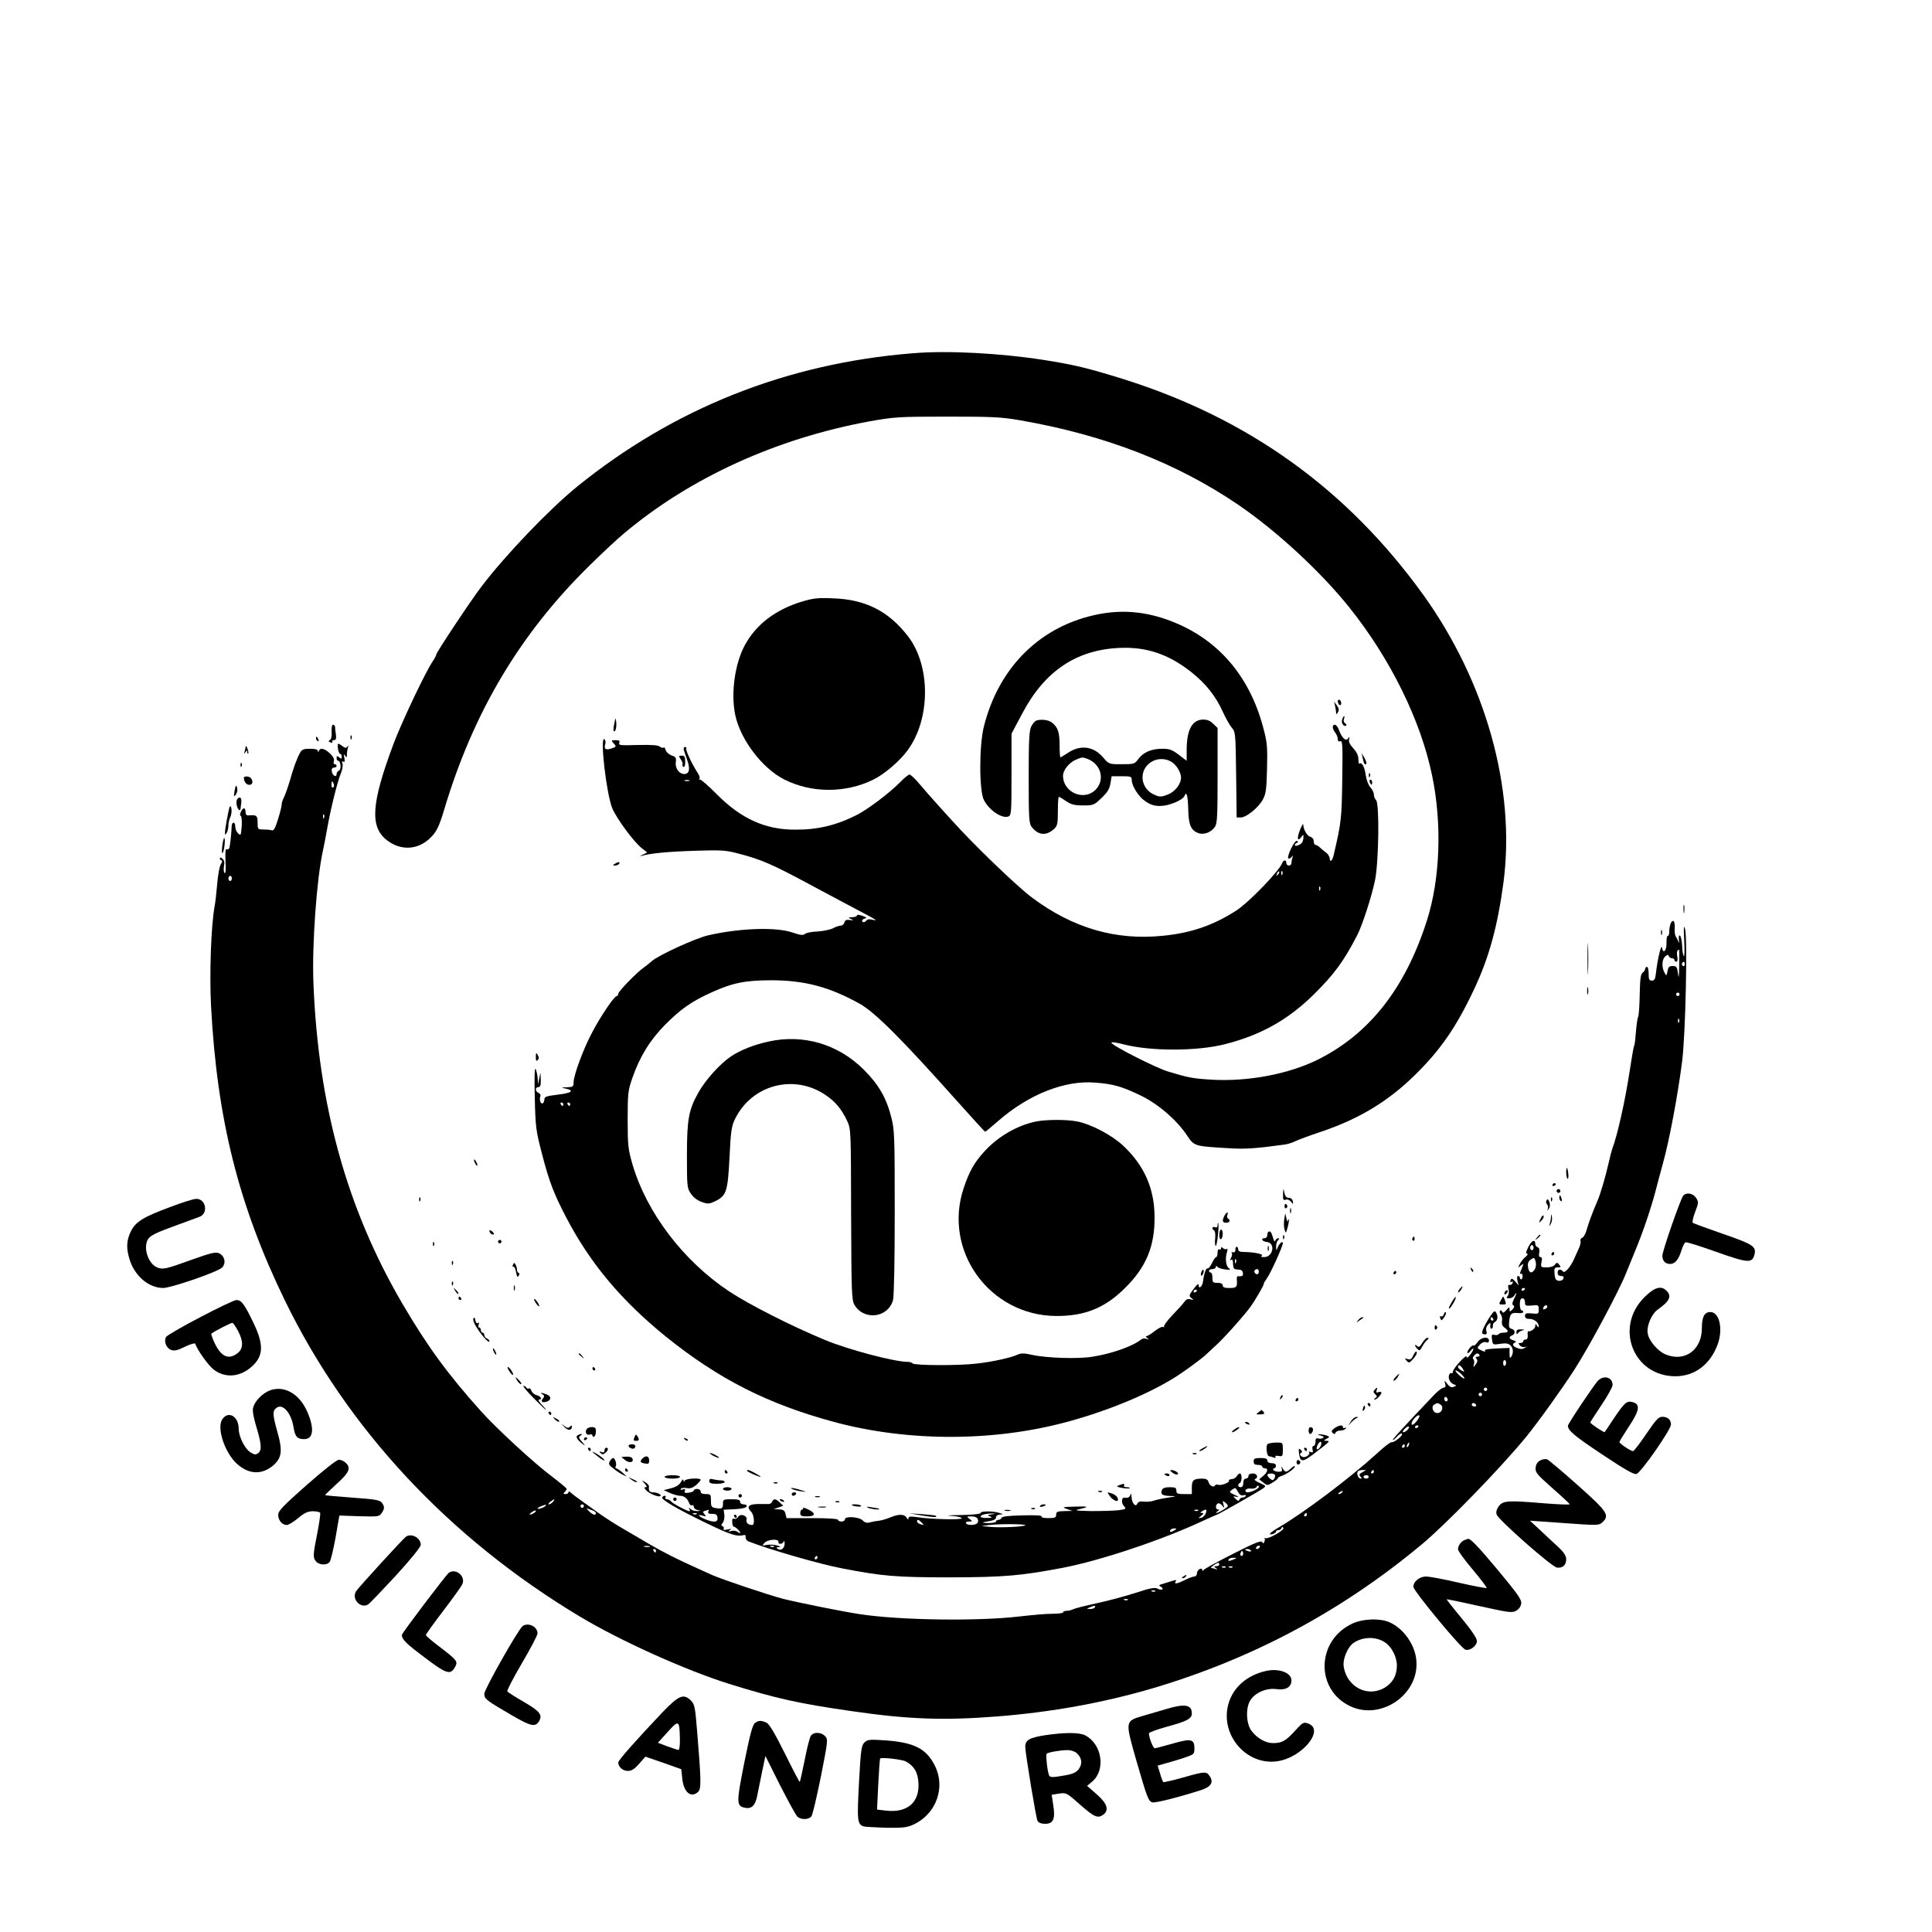 <?xml version="1.0" standalone="no"?>
<!DOCTYPE svg PUBLIC "-//W3C//DTD SVG 20010904//EN"
 "http://www.w3.org/TR/2001/REC-SVG-20010904/DTD/svg10.dtd">
<svg version="1.0" xmlns="http://www.w3.org/2000/svg"
 width="1125pt" height="1125pt" viewBox="0 0 1125 1125"
 preserveAspectRatio="xMidYMid meet">
<g transform="translate(0,1125) scale(0.1,-0.1)"
fill="#000000" stroke="none">
<path d="M5315 9193 c-735 -59 -1392 -321 -1955 -777 -161 -131 -417 -398
-556 -581 -60 -78 -264 -385 -264 -397 0 -5 -9 -22 -19 -37 -39 -55 -180 -351
-229 -481 -131 -350 -140 -486 -37 -564 76 -58 171 -56 241 6 43 38 59 68 90
172 170 569 443 1028 851 1427 70 69 157 150 193 180 388 327 890 556 1436
656 141 25 166 27 449 27 267 0 314 -2 429 -22 489 -85 909 -248 1266 -491
223 -152 481 -390 647 -598 239 -298 416 -658 482 -978 59 -283 47 -604 -30
-845 -126 -396 -337 -663 -639 -812 -170 -83 -402 -127 -614 -115 -111 7 -134
11 -256 48 -69 21 -322 149 -328 167 -2 6 28 2 70 -9 156 -41 430 -41 592 1
209 53 368 143 517 290 117 116 172 190 250 340 32 61 87 232 106 325 22 112
26 446 6 466 -7 7 -13 22 -13 33 0 11 -9 29 -20 41 -11 12 -23 43 -27 70 -6
48 -24 81 -37 68 -3 -4 -6 8 -6 26 0 22 -10 42 -30 64 -20 22 -28 38 -24 52 4
15 3 17 -5 6 -13 -20 -36 0 -53 45 -6 19 -18 34 -25 34 -17 0 -16 -22 2 -46 8
-10 15 -27 15 -38 0 -12 5 -16 15 -12 13 4 14 -25 11 -222 -3 -224 -5 -250
-50 -441 -8 -34 -21 -45 -23 -20 -1 12 -11 28 -22 35 -11 8 -27 21 -35 29 -8
8 -19 15 -25 15 -6 0 -11 9 -11 21 0 12 -8 23 -19 26 -19 5 -41 41 -42 71 0 9
-8 -3 -18 -28 -20 -48 -17 -75 6 -45 13 18 13 18 13 -1 0 -10 -4 -24 -8 -30
-10 -14 -42 -26 -42 -15 0 5 5 11 12 13 8 3 9 6 1 11 -6 4 -21 -14 -36 -46
-14 -29 -20 -54 -15 -56 6 -2 15 3 20 10 8 11 8 10 4 -4 -3 -10 -6 -25 -6 -33
0 -8 -7 -14 -15 -14 -8 0 -15 7 -15 15 0 20 -16 19 -24 -1 -18 -47 -196 -231
-270 -278 -133 -85 -262 -129 -425 -145 -275 -28 -524 45 -761 222 -89 66
-349 317 -469 452 -30 33 -73 80 -95 105 -23 25 -63 71 -90 103 -26 31 -53 57
-60 57 -6 0 -32 -21 -56 -46 -56 -58 -188 -158 -252 -190 -119 -60 -227 -86
-360 -85 -172 0 -313 64 -453 205 -49 50 -94 89 -100 87 -5 -1 -7 1 -2 5 4 4
-1 19 -10 33 -33 50 -72 134 -67 142 3 5 0 9 -5 9 -15 0 -14 -7 8 -68 21 -57
17 -86 -12 -89 -30 -2 -56 31 -52 67 4 27 0 33 -24 41 -16 6 -32 20 -35 32 -3
11 -8 18 -12 14 -4 -4 -14 -1 -22 6 -11 8 -49 11 -129 9 -100 -3 -112 -2 -107
12 5 12 0 16 -21 16 -27 0 -27 -1 -11 -19 16 -18 16 -19 -13 -29 -34 -12 -46
-3 -36 27 3 11 0 23 -6 27 -27 16 13 -325 47 -404 27 -62 124 -193 170 -230
l33 -26 -27 -13 c-15 -7 -18 -11 -7 -7 49 15 153 25 310 30 152 5 179 4 254
-16 132 -34 197 -62 418 -181 115 -61 246 -132 293 -156 98 -52 105 -57 69
-48 -16 4 -30 2 -33 -4 -9 -13 -26 -14 -26 -2 0 5 8 11 18 13 12 3 7 7 -15 15
-19 7 -33 8 -33 2 0 -5 -12 -9 -27 -10 -25 0 -26 -1 -8 -10 17 -8 16 -9 -7 -6
-19 3 -28 -1 -31 -15 -3 -10 -13 -18 -22 -18 -9 0 -30 -7 -46 -16 -17 -8 -57
-16 -89 -18 -32 -1 -64 -7 -72 -14 -12 -9 -27 -8 -73 8 -96 33 -306 26 -490
-16 -73 -16 -295 -118 -330 -151 -11 -10 -31 -26 -45 -36 -41 -28 -150 -140
-150 -154 0 -7 -4 -13 -9 -13 -14 0 -93 -116 -143 -212 -52 -97 -108 -250
-108 -291 0 -24 -4 -27 -37 -28 -37 -1 -37 -2 -8 -8 52 -11 33 -26 -47 -35
-65 -8 -78 -12 -78 -27 0 -10 -4 -20 -9 -23 -12 -8 -22 20 -15 39 4 8 -1 17
-10 21 -20 8 -21 34 -1 34 11 0 15 11 14 43 l-2 42 -7 -35 -7 -35 -2 35 c-1
19 -7 44 -12 55 -6 13 -8 -46 -5 -165 4 -174 7 -194 41 -325 43 -166 69 -234
142 -374 140 -268 322 -485 583 -696 306 -246 592 -391 977 -495 434 -117 939
-116 1373 5 235 65 466 162 620 260 50 32 146 102 170 125 9 8 34 31 55 51 46
40 169 178 206 229 31 43 84 135 78 135 -2 0 6 14 18 31 23 32 93 187 93 205
0 16 -21 -1 -30 -25 -8 -20 -9 -20 -9 4 -1 15 4 31 11 38 8 8 9 12 1 12 -6 0
-13 -6 -16 -12 -5 -13 -6 -11 -21 35 -7 23 -26 22 -26 -3 0 -11 -7 -20 -15
-20 -27 0 -16 -19 12 -22 52 -6 36 -88 -16 -88 -18 0 -22 3 -13 9 14 8 -52 21
-109 21 -19 0 -29 5 -29 15 0 8 -4 15 -9 15 -5 0 -8 -8 -7 -17 0 -11 -5 -17
-14 -15 -8 2 -12 0 -8 -3 4 -4 3 -17 -3 -28 -8 -14 -8 -18 0 -13 7 5 11 -4 11
-23 0 -20 5 -31 15 -32 8 -1 21 -2 27 -3 17 -1 23 -36 6 -37 -7 -1 -16 -1 -20
0 -4 0 -7 -7 -6 -17 4 -46 -1 -52 -42 -52 -29 0 -40 4 -40 15 0 10 -10 15 -30
15 -27 0 -30 3 -30 30 0 17 -4 30 -10 30 -5 0 -10 5 -10 10 0 6 9 10 20 10 11
0 20 6 20 13 0 8 2 9 8 1 4 -6 24 -13 46 -16 30 -3 35 -2 22 7 -18 13 -23 58
-11 95 4 14 4 22 0 18 -5 -4 -14 -3 -22 3 -10 9 -13 8 -13 0 0 -7 -4 -9 -10
-6 -6 4 -10 -5 -10 -19 0 -14 -4 -26 -8 -26 -5 0 -16 -16 -25 -36 -10 -19 -21
-33 -26 -30 -8 5 -21 -34 -26 -77 -3 -27 -25 -46 -25 -22 0 14 -8 8 -30 -21
-27 -36 -28 -40 -12 -53 15 -12 15 -12 -5 -7 -15 5 -25 1 -36 -14 -8 -12 -40
-47 -71 -79 -30 -32 -52 -62 -48 -66 4 -5 2 -5 -4 -2 -7 4 -29 -7 -49 -23 -21
-17 -43 -30 -49 -30 -6 0 -4 -5 4 -11 12 -9 12 -10 -4 -5 -10 4 -24 2 -30 -3
-49 -40 -171 -83 -284 -101 -84 -14 -267 -8 -354 11 -42 10 -63 10 -80 2 -41
-19 -145 -42 -240 -53 -107 -13 -366 -11 -374 1 -3 5 -16 9 -29 9 -76 0 -345
71 -480 127 -200 83 -444 207 -560 284 -266 177 -479 457 -562 739 -25 87 -28
109 -28 260 0 155 2 170 28 245 44 125 102 219 192 310 91 91 154 135 272 188
122 55 196 69 348 69 193 -1 335 -39 510 -136 91 -51 245 -205 574 -574 84
-94 155 -172 158 -172 2 0 36 28 76 63 178 155 388 238 565 223 105 -8 156
-23 260 -73 102 -48 212 -142 273 -233 44 -65 42 -64 244 -76 97 -6 153 -2
323 21 18 2 47 11 65 20 17 8 83 33 147 54 223 75 392 177 548 330 150 147
242 280 346 501 88 187 137 369 171 623 71 546 -103 1167 -469 1676 -442 612
-1016 1025 -1746 1254 -201 63 -288 84 -468 112 -253 39 -557 55 -757 38z
m-1302 -2490 c-7 -2 -19 -2 -25 0 -7 3 -2 5 12 5 14 0 19 -2 13 -5z m3428
-546 c-10 -9 -11 -8 -5 6 3 10 9 15 12 12 3 -3 0 -11 -7 -18z m26 1 c-3 -8 -6
-5 -6 6 -1 11 2 17 5 13 3 -3 4 -12 1 -19z m220 -90 c-3 -8 -6 -5 -6 6 -1 11
2 17 5 13 3 -3 4 -12 1 -19z m-4407 -1248 c0 -5 -2 -10 -4 -10 -3 0 -8 5 -11
10 -3 6 -1 10 4 10 6 0 11 -4 11 -10z m40 0 c0 -5 -2 -10 -4 -10 -3 0 -8 5
-11 10 -3 6 -1 10 4 10 6 0 11 -4 11 -10z m3877 -922 c-3 -8 -6 -5 -6 6 -1 11
2 17 5 13 3 -3 4 -12 1 -19z m133 -53 c0 -8 -4 -15 -9 -15 -13 0 -22 16 -14
24 11 11 23 6 23 -9z m-360 -109 c0 -3 -4 -8 -10 -11 -5 -3 -10 -1 -10 4 0 6
5 11 10 11 6 0 10 -2 10 -4z"/>
<path d="M4670 7747 c-155 -47 -267 -133 -333 -254 -58 -108 -82 -279 -56
-405 30 -144 157 -312 286 -377 159 -80 355 -80 516 -2 67 33 154 107 202 172
134 182 135 491 3 663 -113 147 -248 216 -438 222 -88 4 -117 0 -180 -19z"/>
<path d="M6405 7675 c-338 -63 -586 -302 -675 -652 -29 -110 -29 -376 -1 -431
30 -59 103 -109 141 -97 19 6 20 17 20 245 l0 238 63 118 c129 245 313 369
562 381 158 8 288 -35 421 -140 85 -67 143 -140 185 -233 17 -38 41 -79 52
-92 21 -23 22 -34 25 -273 l3 -249 24 0 c33 0 104 58 129 105 18 34 21 61 24
181 3 127 1 151 -23 240 -81 303 -268 517 -543 620 -138 52 -271 64 -407 39z"/>
<path d="M7790 7166 c0 -8 5 -18 10 -21 6 -3 10 1 10 9 0 8 -4 18 -10 21 -5 3
-10 -1 -10 -9z"/>
<path d="M7774 7140 c3 -14 6 -32 6 -40 1 -12 3 -11 11 3 7 13 6 23 -7 40
l-16 22 6 -25z"/>
<path d="M7815 7059 c-7 -20 12 -45 24 -33 3 3 0 9 -7 13 -7 4 -10 15 -6 24 3
9 4 17 1 17 -3 0 -9 -10 -12 -21z"/>
<path d="M3577 7036 c-5 -21 -6 -40 -3 -43 9 -10 18 24 14 54 -3 26 -4 25 -11
-11z"/>
<path d="M6032 7053 c-7 -3 -19 -18 -27 -33 -12 -24 -15 -80 -15 -297 0 -239
2 -270 18 -289 39 -49 84 -52 130 -11 19 18 22 30 22 104 0 46 2 83 6 83 3 0
22 -11 42 -25 29 -20 49 -25 99 -25 60 0 64 2 107 43 34 33 47 53 52 85 l7 42
58 0 c53 0 59 -2 59 -20 0 -37 40 -100 81 -127 30 -20 53 -27 88 -26 50 1 128
34 138 58 12 32 20 2 22 -77 2 -91 15 -122 58 -139 33 -12 76 4 98 37 13 20
15 67 15 299 l0 276 -25 24 c-16 17 -35 25 -58 25 -65 0 -97 -59 -97 -177 l0
-63 -46 35 c-38 29 -54 35 -95 35 -64 0 -111 -20 -140 -59 -22 -30 -26 -31
-97 -31 -75 0 -75 0 -109 40 -57 66 -133 75 -208 24 -20 -13 -38 -24 -40 -24
-3 0 -5 32 -5 71 0 75 -10 104 -44 131 -20 17 -67 22 -94 11z m300 -222 c80
-30 104 -123 47 -180 -68 -68 -189 -15 -189 82 0 32 35 76 74 93 38 16 39 16
68 5z m480 -12 c29 -13 57 -50 64 -86 8 -41 -31 -94 -82 -112 -36 -13 -44 -12
-78 4 -72 35 -85 129 -25 179 33 28 81 34 121 15z"/>
<path d="M1931 6989 c2 -25 -2 -43 -10 -48 -10 -6 -9 -10 4 -14 9 -4 13 -3 10
3 -3 6 1 10 9 10 12 0 15 8 12 33 -3 17 -5 38 -5 45 -1 6 -6 12 -12 12 -6 0
-9 -16 -8 -41z"/>
<path d="M2041 6954 c0 -11 3 -14 6 -6 3 7 2 16 -1 19 -3 4 -6 -2 -5 -13z"/>
<path d="M1840 6951 c0 -6 4 -13 10 -16 6 -3 7 1 4 9 -7 18 -14 21 -14 7z"/>
<path d="M1968 6890 c2 -16 8 -30 13 -30 5 0 9 -7 9 -16 0 -14 -3 -14 -15 -4
-12 10 -15 10 -15 -4 0 -9 4 -16 9 -16 15 0 20 -51 5 -57 -8 -3 -14 -12 -14
-20 0 -23 -25 -9 -28 15 -2 15 2 22 12 22 9 0 16 5 16 10 0 6 -5 10 -11 10 -6
0 -8 8 -5 18 4 11 -4 27 -23 45 -31 29 -56 35 -64 15 -4 -10 -6 -10 -6 0 -1 8
-17 12 -46 12 -36 0 -47 -4 -57 -22 -19 -34 -38 -85 -60 -163 -11 -38 -27 -82
-34 -97 -8 -14 -14 -34 -14 -44 0 -10 -10 -49 -22 -87 -15 -50 -25 -66 -35
-62 -8 3 -30 5 -49 5 -33 0 -34 1 -34 40 0 41 -6 46 -52 42 -12 -1 -18 5 -18
18 0 29 -14 31 -27 4 -6 -13 -7 -24 -2 -24 5 0 8 -25 7 -55 -2 -30 -5 -55 -8
-55 -14 0 -30 26 -30 47 0 30 -20 30 -21 1 -1 -37 -9 -112 -14 -126 -3 -7 -10
-10 -15 -7 -7 5 -9 -18 -7 -69 3 -48 1 -73 -5 -70 -5 4 -7 21 -4 39 5 22 2 36
-9 45 -10 8 -15 9 -15 1 0 -6 5 -11 10 -11 6 0 4 -10 -4 -22 -8 -13 -17 -63
-21 -113 -4 -49 -11 -111 -16 -136 -20 -114 -30 -387 -20 -579 35 -657 160
-1157 429 -1711 366 -752 958 -1386 1720 -1843 233 -140 613 -311 864 -390
277 -86 404 -115 718 -160 330 -48 535 -55 844 -31 321 25 626 81 911 165 582
173 1100 450 1565 838 141 117 458 444 605 623 71 87 206 275 283 394 87 135
259 457 300 560 11 28 36 88 55 135 43 103 89 239 116 340 10 41 31 116 44
165 38 135 88 405 112 595 20 157 32 719 17 770 -8 27 -9 13 -5 -65 3 -55 2
-97 -2 -92 -5 4 -9 30 -10 58 -1 27 -6 54 -12 60 -6 6 -9 -2 -7 -23 2 -18 1
-24 -2 -13 -4 11 -11 25 -16 32 -5 7 -8 29 -6 49 1 21 -2 39 -8 41 -12 4 -24
-27 -24 -64 0 -13 -4 -23 -9 -23 -5 0 -8 -19 -7 -42 1 -44 -20 -66 -26 -26 -4
26 -26 -66 -35 -144 -4 -39 -9 -48 -24 -48 -16 0 -19 7 -19 40 0 22 -4 40 -10
40 -5 0 -10 -5 -10 -11 0 -7 -7 -17 -15 -23 -12 -9 -15 -37 -17 -126 -1 -63
-5 -122 -9 -130 -4 -9 -10 -48 -13 -88 -3 -40 -7 -76 -10 -80 -2 -4 -7 -28
-11 -52 -4 -25 -11 -70 -16 -100 -26 -170 -71 -372 -101 -450 -3 -8 -14 -49
-23 -90 -17 -75 -47 -177 -64 -215 -28 -64 -50 -125 -61 -163 -6 -24 -18 -46
-26 -49 -8 -3 -13 -11 -11 -18 3 -6 -1 -25 -8 -41 -7 -16 -21 -47 -31 -69 -21
-45 -53 -81 -63 -69 -12 17 -31 14 -31 -6 0 -13 7 -20 20 -20 13 0 18 -5 13
-16 -3 -8 -15 -14 -27 -12 -16 2 -22 11 -24 41 -3 32 0 37 19 37 18 0 20 2 8
16 -12 14 -14 14 -25 0 -6 -10 -26 -16 -47 -16 -35 0 -36 1 -31 30 5 20 3 30
-6 30 -8 0 -11 9 -7 26 3 16 0 28 -9 31 -8 3 -14 11 -14 18 0 31 -21 23 -40
-15 -14 -28 -17 -40 -8 -40 7 0 4 -8 -8 -18 -12 -9 -27 -28 -34 -42 -13 -24
-12 -24 5 -10 20 16 20 18 -2 -37 -4 -9 -2 -14 3 -10 5 3 10 -3 10 -14 0 -10
-4 -19 -8 -19 -4 0 -8 5 -8 10 0 6 -5 10 -10 10 -6 0 -8 -11 -4 -27 l7 -28
-20 23 c-18 19 -22 20 -27 7 -4 -10 -2 -14 5 -9 7 4 10 1 7 -7 -3 -8 -11 -13
-18 -11 -9 2 -10 -5 -6 -24 4 -15 2 -32 -5 -40 -9 -11 -7 -14 9 -14 12 0 26 8
31 18 16 26 13 8 -4 -24 -10 -20 -11 -30 -3 -35 8 -5 6 -12 -5 -24 -16 -15
-17 -15 -17 1 0 14 -3 14 -19 -5 -13 -15 -20 -18 -24 -9 -2 7 -8 10 -12 6 -4
-4 -3 -14 4 -22 6 -8 10 -25 7 -38 -3 -17 2 -30 15 -39 26 -18 24 -29 -5 -29
-14 0 -27 -4 -30 -9 -3 -5 -14 -7 -24 -4 -16 4 -18 0 -14 -27 4 -31 5 -32 48
-25 33 5 48 2 59 -9 17 -17 19 -44 5 -66 -7 -11 -10 -7 -10 18 l0 33 -74 -3
c-41 -2 -72 -6 -69 -10 6 -11 -5 -10 -28 2 -19 10 -19 11 -1 31 12 12 25 17
35 13 12 -4 17 -1 17 10 0 26 -47 20 -66 -9 -9 -14 -20 -23 -24 -20 -10 6 -42
-36 -35 -44 3 -2 12 4 20 15 8 10 14 15 14 9 1 -5 -8 -21 -19 -35 -13 -17 -20
-20 -20 -10 0 18 -80 -69 -80 -88 0 -7 -4 -11 -9 -8 -5 3 -11 -3 -14 -14 -5
-21 9 -45 33 -53 12 -4 11 -6 -4 -12 -13 -6 -24 -2 -38 16 -19 24 -19 24 -13
2 5 -16 2 -23 -8 -23 -8 0 -31 -17 -51 -37 -193 -203 -241 -256 -245 -266 -1
-7 8 1 22 16 14 15 28 24 31 18 7 -10 -47 -53 -62 -49 -5 2 -45 -29 -88 -69
-154 -140 -422 -342 -566 -426 -52 -30 -69 -48 -38 -40 11 3 20 9 20 14 0 5 6
9 14 9 8 0 16 5 18 12 3 8 6 9 11 1 8 -12 -84 -65 -104 -60 -8 2 -11 2 -7 0 4
-2 4 -11 1 -19 -5 -13 -7 -13 -14 -3 -6 10 -48 -7 -173 -71 -91 -46 -167 -88
-170 -94 -3 -7 -5 -6 -5 1 -1 20 -31 3 -31 -18 0 -10 -7 -19 -15 -19 -9 0 -33
-9 -55 -20 -43 -22 -65 -26 -55 -10 8 13 6 12 -36 -1 -19 -6 -41 -13 -49 -15
-12 -4 -13 -6 0 -14 22 -13 5 -23 -19 -11 -16 9 -42 4 -128 -24 -59 -19 -162
-47 -228 -61 -66 -14 -128 -30 -137 -35 -10 -5 -27 -9 -38 -9 -11 0 -20 -4
-20 -9 0 -4 -26 -8 -57 -8 -32 1 -122 -7 -200 -16 -239 -28 -694 -22 -928 14
-100 15 -357 67 -445 89 -87 23 -353 112 -414 139 -22 10 -61 28 -86 39 -110
49 -201 95 -276 139 -45 27 -117 68 -159 93 -43 25 -99 61 -126 80 -26 19 -74
53 -105 75 -31 22 -63 46 -70 53 -8 8 -14 9 -14 3 0 -6 -8 -11 -17 -11 -13 0
-14 3 -5 12 7 7 12 15 12 18 0 4 -39 36 -87 73 -99 73 -321 278 -410 377 -196
218 -314 380 -459 627 -323 551 -491 1156 -519 1868 -9 221 19 609 55 770 6
28 18 88 26 135 19 108 58 266 78 315 9 21 14 47 10 58 -4 13 -2 17 5 12 8 -5
10 2 6 22 -5 21 -4 24 4 13 9 -13 11 -11 11 7 0 12 3 30 6 40 4 12 3 14 -3 6
-7 -10 -13 -10 -29 2 -27 21 -31 19 -26 -15z m-25 -205 c4 -8 2 -17 -3 -20 -6
-4 -10 3 -10 14 0 25 6 27 13 6z m-56 -197 c-3 -8 -6 -5 -6 6 -1 11 2 17 5 13
3 -3 4 -12 1 -19z m-537 -353 c0 -8 -4 -15 -10 -15 -5 0 -10 7 -10 15 0 8 5
15 10 15 6 0 10 -7 10 -15z m8428 -507 c-1 -69 -3 -81 -7 -48 -5 40 -9 45 -31
45 -20 0 -26 -6 -30 -30 -6 -29 -6 -30 -18 -8 -17 31 -15 78 5 94 13 11 17 11
20 2 3 -7 11 -13 19 -13 8 0 14 -4 14 -10 0 -5 5 -10 11 -10 7 0 9 11 6 29 -5
25 -1 41 10 41 2 0 2 -42 1 -92z m32 6 c0 -8 -5 -12 -10 -9 -6 4 -8 11 -5 16
9 14 15 11 15 -7z m-30 -174 c0 -5 -4 -10 -10 -10 -5 0 -10 5 -10 10 0 6 5 10
10 10 6 0 10 -4 10 -10z m-3 -162 c-3 -8 -6 -5 -6 6 -1 11 2 17 5 13 3 -3 4
-12 1 -19z m-847 -1313 c0 -8 -4 -15 -10 -15 -5 0 -10 7 -10 15 0 8 5 15 10
15 6 0 10 -7 10 -15z m7 -126 c-17 -28 -34 -23 -39 12 -4 22 1 34 16 45 19 13
21 12 28 -12 4 -15 2 -34 -5 -45z m-57 -113 c0 -3 -4 -8 -10 -11 -5 -3 -10 -1
-10 4 0 6 5 11 10 11 6 0 10 -2 10 -4z m0 -79 c0 -20 4 -22 40 -19 38 4 40 3
40 -23 0 -26 -2 -27 -40 -23 -33 3 -40 0 -40 -14 0 -13 8 -18 26 -18 27 0 54
-21 54 -42 0 -10 -3 -9 -10 2 -8 13 -10 13 -10 -1 0 -15 -25 -34 -41 -31 -3 1
-5 -10 -3 -23 1 -16 -3 -25 -12 -25 -8 0 -14 -4 -14 -10 0 -5 -7 -10 -16 -10
-13 0 -14 -3 -4 -14 6 -8 19 -12 28 -10 16 5 16 5 0 -5 -11 -8 -25 -8 -42 -1
-28 10 -34 25 -13 33 7 4 3 8 -10 12 -26 8 -30 20 -8 29 21 8 19 33 -3 38 -15
4 -17 13 -14 44 5 45 13 52 53 48 16 -2 29 1 29 6 0 6 -4 10 -10 10 -5 0 -10
16 -10 35 0 24 5 35 15 35 9 0 15 -9 15 -23z m130 -26 c0 -5 -7 -11 -14 -14
-10 -4 -13 -1 -9 9 6 15 23 19 23 5z m-395 -281 c3 -5 -1 -10 -11 -10 -12 0
-14 -3 -6 -13 7 -8 6 -18 -5 -32 -15 -20 -15 -20 -10 2 3 13 1 25 -4 29 -5 3
-3 11 4 19 14 17 24 18 32 5z m155 -44 c0 -23 -16 -27 -17 -5 -1 10 2 19 8 19
5 0 9 -6 9 -14z m-252 -37 c12 -19 11 -19 -8 -9 -11 6 -20 15 -20 20 0 17 15
11 28 -11z m-9 -30 c12 -12 20 -23 18 -26 -3 -2 -17 7 -32 21 -16 15 -24 26
-18 26 5 0 19 -9 32 -21z m151 -89 c0 -5 -4 -10 -10 -10 -5 0 -10 5 -10 10 0
6 5 10 10 10 6 0 10 -4 10 -10z m-30 -30 c0 -5 -4 -10 -10 -10 -5 0 -10 5 -10
10 0 6 5 10 10 10 6 0 10 -4 10 -10z m-200 -31 c0 -5 -4 -9 -10 -9 -5 0 -10 7
-10 16 0 8 5 12 10 9 6 -3 10 -10 10 -16z m-42 -28 c20 -12 10 -46 -15 -49
-26 -4 -43 35 -22 49 17 11 21 11 37 0z m207 -1 c3 -5 -1 -10 -9 -10 -9 0 -16
5 -16 10 0 6 4 10 9 10 6 0 13 -4 16 -10z m-334 -78 c-5 -10 -17 -24 -25 -32
-23 -18 -22 7 1 32 21 23 37 23 24 0z m-65 -68 c-22 -21 -39 -17 -18 4 9 11
20 17 25 15 4 -2 1 -11 -7 -19z m64 22 c0 -3 -4 -8 -10 -11 -5 -3 -10 -1 -10
4 0 6 5 11 10 11 6 0 10 -2 10 -4z m-57 -111 c-3 -9 -8 -14 -10 -11 -3 3 -2 9
2 15 9 16 15 13 8 -4z m-23 -5 c0 -5 -5 -10 -11 -10 -5 0 -7 5 -4 10 3 6 8 10
11 10 2 0 4 -4 4 -10z m-248 -153 c-17 -10 -20 -15 -10 -25 8 -8 8 -12 1 -12
-13 0 -25 28 -17 41 3 5 15 9 27 9 l22 -1 -23 -12z m68 3 c0 -5 -5 -10 -11
-10 -5 0 -7 5 -4 10 3 6 8 10 11 10 2 0 4 -4 4 -10z m-30 -30 c0 -5 -7 -10
-15 -10 -8 0 -15 5 -15 10 0 6 7 10 15 10 8 0 15 -4 15 -10z m-155 -90 c-3 -5
-12 -10 -18 -10 -7 0 -6 4 3 10 19 12 23 12 15 0z m-4595 -55 c-7 -8 -18 -15
-24 -15 -6 0 -2 7 8 15 25 19 32 19 16 0z m-44 -24 c-6 -9 -46 -22 -46 -15 0
3 10 9 23 14 29 11 29 11 23 1z m224 -1 c0 -5 -4 -10 -10 -10 -5 0 -10 5 -10
10 0 6 5 10 10 10 6 0 10 -4 10 -10z m53 -26 c9 -4 17 -10 17 -15 0 -16 -19
-10 -41 12 -12 12 -15 19 -8 15 8 -3 22 -9 32 -12z m-343 -14 c-24 -15 -36
-11 -14 4 10 8 21 12 24 10 2 -3 -2 -9 -10 -14z m4500 -10 c0 -5 -5 -10 -11
-10 -5 0 -7 5 -4 10 3 6 8 10 11 10 2 0 4 -4 4 -10z m-3827 -187 c-7 -2 -21
-2 -30 0 -10 3 -4 5 12 5 17 0 24 -2 18 -5z m3552 -3 c-3 -5 -11 -10 -16 -10
-6 0 -7 5 -4 10 3 6 11 10 16 10 6 0 7 -4 4 -10z m-3515 -20 c0 -5 -2 -10 -4
-10 -3 0 -8 5 -11 10 -3 6 -1 10 4 10 6 0 11 -4 11 -10z m3464 1 c4 -5 -3 -7
-14 -4 -23 6 -26 13 -6 13 8 0 17 -4 20 -9z m-48 -28 c-10 -10 -19 5 -10 18 6
11 8 11 12 0 2 -7 1 -15 -2 -18z m-51 -23 c-28 -12 -37 -12 -30 0 3 6 16 10
28 9 21 0 21 -1 2 -9z m-85 -30 c0 -5 -8 -10 -17 -10 -16 0 -16 -2 -3 -11 12
-9 12 -10 -3 -5 -10 3 -21 6 -25 6 -8 0 31 29 41 30 4 0 7 -4 7 -10z m37 -16
c-3 -3 -12 -4 -19 -1 -8 3 -5 6 6 6 11 1 17 -2 13 -5z m40 0 c-3 -3 -12 -4
-19 -1 -8 3 -5 6 6 6 11 1 17 -2 13 -5z m-450 -140 c-3 -3 -12 -4 -19 -1 -8 3
-5 6 6 6 11 1 17 -2 13 -5z m-160 -50 c-3 -3 -12 -4 -19 -1 -8 3 -5 6 6 6 11
1 17 -2 13 -5z m-192 -44 c-3 -5 -16 -10 -28 -9 -21 0 -21 1 -2 9 28 12 37 12
30 0z"/>
<path d="M8830 3493 c0 -12 3 -14 8 -7 4 7 16 14 27 17 15 4 14 5 -7 6 -21 1
-28 -4 -28 -16z"/>
<path d="M1431 6903 c-1 -6 -4 -20 -7 -30 -5 -15 -4 -15 5 -3 9 12 11 13 11 1
0 -8 2 -12 5 -9 3 3 1 16 -4 29 -5 13 -10 19 -10 12z"/>
<path d="M7935 6835 c7 -33 12 -41 21 -33 3 4 -2 19 -11 35 l-16 28 6 -30z"/>
<path d="M3965 6827 c8 -13 13 -26 9 -29 -3 -3 -1 -9 5 -13 7 -4 11 7 11 29 0
29 -4 36 -20 36 -19 0 -19 -2 -5 -23z"/>
<path d="M1401 6794 c0 -11 3 -14 6 -6 3 7 2 16 -1 19 -3 4 -6 -2 -5 -13z"/>
<path d="M7971 6734 c0 -11 3 -14 6 -6 3 7 2 16 -1 19 -3 4 -6 -2 -5 -13z"/>
<path d="M1420 6722 c0 -24 14 -42 32 -42 29 0 20 44 -9 48 -13 2 -23 -1 -23
-6z"/>
<path d="M7976 6695 c4 -8 8 -15 10 -15 2 0 4 7 4 15 0 8 -4 15 -10 15 -5 0
-7 -7 -4 -15z"/>
<path d="M1367 6650 c-8 -39 -5 -46 9 -22 6 9 8 26 4 37 -5 16 -8 13 -13 -15z"/>
<path d="M1383 6599 c-5 -5 -8 -21 -5 -35 5 -27 21 -43 23 -22 1 7 3 23 4 36
3 26 -7 36 -22 21z"/>
<path d="M1337 6550 c-7 -18 -27 -127 -27 -149 0 -14 1 -14 10 -1 5 8 10 28
10 43 0 16 5 37 11 48 5 11 9 32 7 47 -3 19 -6 22 -11 12z"/>
<path d="M1296 6337 c-4 -27 -5 -51 -2 -54 7 -7 19 61 14 84 -2 10 -8 -4 -12
-30z"/>
<path d="M3580 6220 c-13 -8 -13 -10 2 -10 9 0 20 5 23 10 8 13 -5 13 -25 0z"/>
<path d="M9803 5955 c0 -22 2 -30 4 -17 2 12 2 30 0 40 -3 9 -5 -1 -4 -23z"/>
<path d="M9672 5820 c0 -14 2 -19 5 -12 2 6 2 18 0 25 -3 6 -5 1 -5 -13z"/>
<path d="M9244 5665 c0 -82 2 -115 3 -72 2 43 2 110 0 150 -1 40 -3 5 -3 -78z"/>
<path d="M9242 5480 c0 -19 2 -27 5 -17 2 9 2 25 0 35 -3 9 -5 1 -5 -18z"/>
<path d="M4475 5185 c-84 -18 -164 -50 -218 -86 -63 -42 -149 -137 -191 -212
-56 -100 -66 -156 -66 -368 0 -177 1 -188 23 -220 14 -21 38 -39 63 -48 37
-13 44 -12 80 5 64 32 72 56 82 255 7 150 12 182 31 221 97 201 343 267 528
142 59 -40 93 -82 126 -151 22 -48 22 -53 23 -545 2 -457 3 -499 20 -527 55
-92 195 -75 224 28 6 22 10 228 10 512 0 441 -1 481 -20 553 -29 114 -73 190
-160 277 -149 149 -352 209 -555 164z"/>
<path d="M3120 5096 c0 -22 3 -27 11 -19 8 8 8 16 0 30 -9 16 -10 14 -11 -11z"/>
<path d="M6035 4720 c-110 -22 -223 -87 -303 -175 -59 -64 -89 -118 -121 -215
-121 -364 152 -740 538 -743 166 -1 285 46 402 163 123 121 174 244 172 415
-1 165 -60 298 -182 413 -64 61 -189 127 -270 142 -62 12 -178 11 -236 0z"/>
<path d="M2760 4495 c0 -5 5 -17 10 -25 5 -8 10 -10 10 -5 0 6 -5 17 -10 25
-5 8 -10 11 -10 5z"/>
<path d="M9120 4421 c0 -17 4 -32 8 -35 4 -2 6 11 4 30 -5 42 -12 45 -12 5z"/>
<path d="M9040 4349 c0 -5 5 -7 10 -4 6 3 10 8 10 11 0 2 -4 4 -10 4 -5 0 -10
-5 -10 -11z"/>
<path d="M7471 4296 c-1 -31 2 -37 15 -32 10 4 22 -1 31 -11 13 -17 14 -17 11
2 -2 12 -11 20 -23 20 -14 0 -22 9 -26 30 -6 28 -6 28 -8 -9z"/>
<path d="M9066 4321 c-4 -5 -2 -12 3 -15 5 -4 12 -2 15 3 4 5 2 12 -3 15 -5 4
-12 2 -15 -3z"/>
<path d="M9801 4287 c-16 -20 -121 -321 -121 -349 0 -30 17 -48 45 -48 29 0
50 26 66 79 7 23 18 45 24 47 6 3 87 -23 180 -56 183 -65 208 -67 221 -16 12
48 -7 60 -183 121 -92 32 -172 61 -176 65 -4 4 2 32 14 63 20 53 21 58 5 82
-18 27 -56 34 -75 12z"/>
<path d="M9080 4276 c0 -8 4 -17 9 -20 5 -4 7 3 4 14 -6 23 -13 26 -13 6z"/>
<path d="M2441 4264 c0 -11 3 -14 6 -6 3 7 2 16 -1 19 -3 4 -6 -2 -5 -13z"/>
<path d="M9031 4264 c0 -11 3 -14 6 -6 3 7 2 16 -1 19 -3 4 -6 -2 -5 -13z"/>
<path d="M987 4220 c-156 -58 -198 -85 -226 -142 -25 -53 -27 -98 -5 -166 31
-95 111 -161 194 -162 46 0 319 94 343 119 25 25 16 67 -17 83 -20 9 -46 3
-153 -35 -160 -58 -173 -60 -206 -48 -52 20 -84 110 -57 162 14 25 47 41 178
88 59 22 115 42 125 46 52 21 35 106 -21 104 -15 0 -85 -22 -155 -49z"/>
<path d="M9006 4261 c-5 -7 -4 -17 2 -23 6 -6 8 -18 5 -27 -4 -14 -3 -14 6 1
7 10 8 25 3 39 -6 16 -11 19 -16 10z"/>
<path d="M7480 4224 c0 -8 5 -12 10 -9 6 4 8 11 5 16 -9 14 -15 11 -15 -7z"/>
<path d="M7512 4200 c0 -14 2 -19 5 -12 2 6 2 18 0 25 -3 6 -5 1 -5 -13z"/>
<path d="M7130 4171 c-15 -29 -12 -41 10 -41 21 0 27 15 10 25 -5 3 -7 12 -3
20 8 22 -5 18 -17 -4z"/>
<path d="M7478 4150 c-3 -19 -2 -46 2 -60 7 -24 8 -23 18 14 6 22 9 42 7 45
-3 2 -6 -2 -6 -10 -1 -8 -4 0 -8 16 l-7 30 -6 -35z"/>
<path d="M8971 4154 c-12 -27 -11 -28 4 -12 10 9 16 21 13 28 -2 7 -10 -1 -17
-16z"/>
<path d="M9031 4163 c0 -12 -4 -30 -7 -40 -5 -17 -5 -17 6 0 6 10 9 28 7 40
-4 22 -4 22 -6 0z"/>
<path d="M7090 4116 c0 -12 -5 -16 -15 -12 -17 6 -21 -9 -5 -19 6 -4 8 -24 6
-46 -3 -21 -1 -41 3 -44 8 -4 22 125 14 134 -1 2 -3 -4 -3 -13z"/>
<path d="M2850 4082 c0 -12 19 -26 26 -19 2 2 -2 10 -11 17 -9 8 -15 8 -15 2z"/>
<path d="M7100 4059 c0 -17 4 -28 10 -24 6 3 10 17 10 31 0 13 -4 24 -10 24
-5 0 -10 -14 -10 -31z"/>
<path d="M7471 4044 c0 -11 3 -14 6 -6 3 7 2 16 -1 19 -3 4 -6 -2 -5 -13z"/>
<path d="M8949 4043 c-13 -16 -12 -17 4 -4 16 13 21 21 13 21 -2 0 -10 -8 -17
-17z"/>
<path d="M8225 4041 c-3 -5 -2 -12 3 -15 5 -3 9 1 9 9 0 17 -3 19 -12 6z"/>
<path d="M2900 4020 c0 -5 5 -10 10 -10 6 0 10 5 10 10 0 6 -4 10 -10 10 -5 0
-10 -4 -10 -10z"/>
<path d="M2521 4004 c0 -11 3 -14 6 -6 3 7 2 16 -1 19 -3 4 -6 -2 -5 -13z"/>
<path d="M7382 3980 c0 -14 2 -19 5 -12 2 6 2 18 0 25 -3 6 -5 1 -5 -13z"/>
<path d="M9035 3950 c-3 -5 -1 -10 4 -10 6 0 11 5 11 10 0 6 -2 10 -4 10 -3 0
-8 -4 -11 -10z"/>
<path d="M2631 3894 c0 -11 3 -14 6 -6 3 7 2 16 -1 19 -3 4 -6 -2 -5 -13z"/>
<path d="M2987 3885 c-4 -9 -3 -14 2 -11 5 3 12 -11 16 -31 5 -27 9 -33 15
-22 6 8 6 15 0 17 -6 2 -10 11 -10 20 0 10 -4 23 -9 30 -7 11 -9 10 -14 -3z"/>
<path d="M8566 3857 c3 -10 9 -15 12 -12 3 3 0 11 -7 18 -10 9 -11 8 -5 -6z"/>
<path d="M6996 3844 c-4 -9 -4 -19 -1 -22 2 -3 7 3 11 12 4 9 4 19 1 22 -2 3
-7 -3 -11 -12z"/>
<path d="M8115 3840 c-3 -5 -1 -10 4 -10 6 0 11 5 11 10 0 6 -2 10 -4 10 -3 0
-8 -4 -11 -10z"/>
<path d="M2631 3774 c0 -11 3 -14 6 -6 3 7 2 16 -1 19 -3 4 -6 -2 -5 -13z"/>
<path d="M2992 3750 c0 -14 2 -19 5 -12 2 6 2 18 0 25 -3 6 -5 1 -5 -13z"/>
<path d="M8500 3745 c-7 -9 -11 -17 -9 -20 3 -2 10 5 17 15 14 24 10 26 -8 5z"/>
<path d="M2651 3733 c7 -12 15 -20 18 -17 3 2 -3 12 -13 22 -17 16 -18 16 -5
-5z"/>
<path d="M9576 3697 c-177 -176 -66 -460 179 -461 112 0 202 67 246 183 34 91
12 191 -42 191 -34 0 -49 -28 -49 -93 0 -128 -100 -201 -213 -153 -43 18 -95
78 -102 120 -9 43 22 116 60 142 67 47 81 77 49 108 -31 32 -71 20 -128 -37z"/>
<path d="M8767 3733 c-4 -3 -7 -11 -7 -17 0 -6 5 -5 12 2 6 6 9 14 7 17 -3 3
-9 2 -12 -2z"/>
<path d="M2670 3690 c0 -5 5 -10 11 -10 5 0 7 5 4 10 -3 6 -8 10 -11 10 -2 0
-4 -4 -4 -10z"/>
<path d="M8452 3665 c-12 -19 -18 -35 -14 -35 9 0 44 61 39 67 -3 2 -14 -12
-25 -32z"/>
<path d="M8742 3683 c-16 -28 -15 -29 8 -29 22 0 22 2 11 31 -8 19 -8 19 -19
-2z"/>
<path d="M3110 3684 c0 -5 7 -18 15 -28 8 -11 15 -16 15 -10 0 5 -7 18 -15 28
-8 11 -15 16 -15 10z"/>
<path d="M1166 3580 c-104 -54 -193 -106 -199 -115 -14 -25 1 -65 28 -75 20
-8 37 -4 82 18 31 15 58 23 60 17 12 -36 74 -123 105 -148 67 -54 156 -47 226
17 67 61 69 128 6 257 -52 108 -69 129 -98 129 -12 -1 -106 -45 -210 -100z
m220 -80 c32 -60 31 -103 -2 -129 -52 -41 -96 -22 -134 58 -13 28 -22 53 -19
55 16 14 116 65 123 63 5 -2 19 -23 32 -47z"/>
<path d="M8683 3593 c-26 -36 -53 -89 -53 -103 0 -5 7 -10 16 -10 11 0 14 6 9
20 -4 12 0 26 9 36 15 14 16 14 14 -5 -2 -11 2 -19 7 -18 6 1 9 9 8 17 -1 8 5
19 13 23 16 9 18 35 5 55 -6 11 -13 7 -28 -15z m12 -23 c3 -5 1 -10 -4 -10 -6
0 -11 5 -11 10 0 6 2 10 4 10 3 0 8 -4 11 -10z"/>
<path d="M8406 3594 c-3 -8 -10 -12 -16 -9 -6 4 -7 -1 -3 -11 6 -16 7 -15 20
2 13 17 17 34 9 34 -2 0 -7 -7 -10 -16z"/>
<path d="M2757 3573 c-5 -7 3 -30 20 -55 31 -49 73 -94 73 -78 0 6 -7 13 -15
16 -8 4 -15 12 -15 20 0 8 -4 14 -10 14 -5 0 -10 7 -10 15 0 8 -4 15 -10 15
-5 0 -6 7 -3 17 4 10 2 14 -5 9 -6 -4 -12 3 -14 16 -2 16 -6 19 -11 11z"/>
<path d="M7909 3563 c-13 -17 -13 -17 6 -3 11 8 22 16 24 17 2 2 0 3 -6 3 -6
0 -17 -8 -24 -17z"/>
<path d="M8354 3520 c0 -13 4 -16 10 -10 7 7 7 13 0 20 -6 6 -10 3 -10 -10z"/>
<path d="M8282 3430 c-14 -23 -21 -27 -30 -18 -7 7 -12 9 -12 4 0 -4 6 -14 14
-21 11 -12 15 -10 27 13 8 15 21 32 29 39 11 9 11 12 2 13 -7 0 -20 -13 -30
-30z"/>
<path d="M2870 3395 c0 -5 5 -17 10 -25 5 -8 10 -10 10 -5 0 6 -5 17 -10 25
-5 8 -10 11 -10 5z"/>
<path d="M8228 3355 c-8 -19 -16 -24 -31 -19 -18 6 -18 4 -6 -10 13 -14 16
-13 37 10 12 14 22 29 22 35 0 17 -10 9 -22 -16z"/>
<path d="M3370 3366 c0 -2 8 -10 18 -17 15 -13 16 -12 3 4 -13 16 -21 21 -21
13z"/>
<path d="M2966 3265 c9 -14 19 -24 21 -21 6 6 -20 46 -30 46 -4 0 0 -11 9 -25z"/>
<path d="M3450 3280 c0 -5 5 -10 11 -10 5 0 7 5 4 10 -3 6 -8 10 -11 10 -2 0
-4 -4 -4 -10z"/>
<path d="M8125 3230 c-10 -11 -14 -20 -9 -20 5 0 15 9 22 20 7 11 11 20 9 20
-2 0 -12 -9 -22 -20z"/>
<path d="M3012 3210 c7 -11 17 -20 22 -20 5 0 1 9 -9 20 -10 11 -20 20 -22 20
-2 0 2 -9 9 -20z"/>
<path d="M9303 3208 c-28 -32 -173 -249 -173 -260 0 -28 37 -59 199 -167 132
-88 185 -118 200 -114 26 7 201 258 201 288 0 28 -19 45 -50 45 -22 0 -37 -16
-94 -100 -37 -55 -72 -100 -77 -100 -13 0 -79 44 -79 53 0 4 25 45 56 92 62
93 67 129 19 141 -33 8 -46 -4 -108 -96 -27 -41 -51 -77 -53 -79 -4 -4 -84 49
-84 56 0 2 29 47 65 101 36 53 65 106 65 117 0 47 -53 60 -87 23z"/>
<path d="M3106 3110 c38 -38 71 -70 73 -70 3 0 -8 14 -24 30 -16 17 -23 30
-17 30 22 0 12 20 -13 26 -13 3 -27 15 -30 25 -4 11 -10 17 -15 14 -5 -3 -11
-1 -15 5 -3 5 -11 10 -17 10 -6 0 20 -31 58 -70z"/>
<path d="M1575 3155 c-45 -16 -91 -62 -101 -102 -5 -16 2 -54 16 -102 32 -105
36 -144 15 -161 -15 -12 -21 -12 -43 1 -34 18 -72 92 -72 139 0 73 -61 108
-96 55 -33 -51 15 -195 86 -259 69 -62 144 -65 210 -10 51 44 57 86 25 197
-29 103 -29 124 -2 141 35 23 83 -33 96 -113 9 -57 21 -71 63 -71 53 0 60 62
17 160 -45 103 -132 153 -214 125z"/>
<path d="M8004 3157 c-8 -9 -7 -16 4 -26 12 -11 12 -15 0 -22 -7 -5 -8 -9 -3
-9 13 0 45 36 38 43 -3 3 -11 3 -19 0 -10 -4 -12 0 -8 11 7 19 3 20 -12 3z"/>
<path d="M3159 3131 c12 -7 12 -13 3 -24 -15 -17 -7 -26 18 -20 30 8 33 32 4
43 -32 12 -44 13 -25 1z"/>
<path d="M7456 3113 c-6 -14 -5 -15 5 -6 7 7 10 15 7 18 -3 3 -9 -2 -12 -12z"/>
<path d="M7545 3100 c-3 -5 -1 -10 4 -10 6 0 11 5 11 10 0 6 -2 10 -4 10 -3 0
-8 -4 -11 -10z"/>
<path d="M7965 3070 c3 -5 8 -10 11 -10 2 0 4 5 4 10 0 6 -5 10 -11 10 -5 0
-7 -4 -4 -10z"/>
<path d="M7937 3051 c-4 -17 -3 -21 5 -13 5 5 8 16 6 23 -3 8 -7 3 -11 -10z"/>
<path d="M7328 3026 c-16 -12 -15 -13 11 -12 22 1 27 4 19 14 -6 6 -11 12 -12
12 0 0 -9 -7 -18 -14z"/>
<path d="M3195 3020 c3 -5 8 -10 11 -10 2 0 4 5 4 10 0 6 -5 10 -11 10 -5 0
-7 -4 -4 -10z"/>
<path d="M3232 2984 c10 -10 20 -15 24 -12 3 4 -5 12 -18 18 -22 12 -22 12 -6
-6z"/>
<path d="M7866 2973 c-17 -27 -17 -28 1 -7 10 11 25 23 33 27 12 4 12 6 -1 6
-9 1 -24 -11 -33 -26z"/>
<path d="M7250 2966 c0 -2 7 -7 16 -10 8 -3 12 -2 9 4 -6 10 -25 14 -25 6z"/>
<path d="M3286 2941 c21 -23 44 -22 44 2 0 8 -3 8 -12 -1 -9 -9 -16 -8 -32 5
-19 16 -19 15 0 -6z"/>
<path d="M7771 2934 c-17 -13 -20 -19 -11 -28 9 -8 14 -8 17 2 3 6 15 12 28
12 13 0 27 5 31 12 4 7 3 8 -4 4 -7 -4 -12 -2 -12 3 0 16 -22 13 -49 -5z"/>
<path d="M3414 2925 c-8 -20 4 -35 21 -28 8 3 15 0 15 -7 0 -6 5 -8 10 -5 6 3
10 17 10 31 0 19 -5 24 -25 24 -14 0 -28 -7 -31 -15z"/>
<path d="M7186 2925 c-11 -8 -16 -15 -10 -15 5 0 18 7 28 15 11 8 16 15 10 15
-5 0 -18 -7 -28 -15z"/>
<path d="M7620 2920 c0 -11 4 -20 9 -20 11 0 22 26 14 34 -12 12 -23 5 -23
-14z"/>
<path d="M3363 2892 c-13 -8 -2 -27 32 -52 14 -10 13 -6 -5 13 -21 24 -22 30
-10 37 8 5 11 10 5 10 -5 0 -15 -4 -22 -8z"/>
<path d="M3696 2885 c-9 -23 -8 -25 9 -25 17 0 19 9 6 28 -7 11 -10 10 -15 -3z"/>
<path d="M7690 2891 c18 -5 21 -9 12 -15 -7 -4 -19 -5 -27 -2 -11 4 -15 -2
-15 -19 0 -14 -5 -25 -11 -25 -7 0 -9 -9 -6 -21 4 -16 2 -19 -11 -14 -9 3 -13
3 -10 -1 11 -11 -19 -34 -36 -28 -18 7 -21 20 -7 26 5 2 3 9 -5 16 -11 10 -13
7 -10 -19 6 -53 19 -55 78 -11 103 79 106 81 83 82 -20 1 -20 1 0 12 19 11 19
11 0 19 -11 4 -29 7 -40 7 -16 0 -15 -2 5 -7z m0 -62 c-16 -28 -32 -24 -18 6
6 13 15 22 19 19 5 -3 4 -14 -1 -25z"/>
<path d="M3400 2869 c0 -5 5 -7 10 -4 6 3 10 8 10 11 0 2 -4 4 -10 4 -5 0 -10
-5 -10 -11z"/>
<path d="M3987 2869 c7 -7 15 -10 18 -7 3 3 -2 9 -12 12 -14 6 -15 5 -6 -5z"/>
<path d="M7382 2842 c-13 -9 -6 -72 8 -72 5 0 16 -3 26 -7 11 -4 15 -2 11 4
-4 6 3 8 18 5 23 -4 25 -2 25 37 0 41 0 41 -37 41 -21 0 -44 -4 -51 -8z"/>
<path d="M3660 2831 c0 -11 26 -22 34 -14 12 12 5 23 -14 23 -11 0 -20 -4 -20
-9z"/>
<path d="M7000 2815 c-14 -8 -20 -14 -14 -15 5 0 19 7 30 15 24 18 16 19 -16
0z"/>
<path d="M3425 2810 c3 -5 8 -10 11 -10 2 0 4 5 4 10 0 6 -5 10 -11 10 -5 0
-7 -4 -4 -10z"/>
<path d="M3520 2804 c0 -11 -5 -14 -17 -9 -14 5 -15 4 -6 -6 10 -10 15 -9 28
1 17 14 20 30 5 30 -5 0 -10 -7 -10 -16z"/>
<path d="M7595 2810 c3 -5 8 -10 11 -10 2 0 4 5 4 10 0 6 -5 10 -11 10 -5 0
-7 -4 -4 -10z"/>
<path d="M3450 2796 c0 -2 16 -16 35 -30 19 -15 35 -23 35 -19 0 4 -16 18 -35
31 -19 12 -35 20 -35 18z"/>
<path d="M4150 2775 c14 -8 30 -14 35 -14 6 0 -1 6 -15 14 -14 8 -29 14 -35
14 -5 0 1 -6 15 -14z"/>
<path d="M6948 2783 c7 -3 16 -2 19 1 4 3 -2 6 -13 5 -11 0 -14 -3 -6 -6z"/>
<path d="M3640 2748 c23 -19 52 -14 43 8 -3 9 -17 13 -35 12 l-30 -2 22 -18z"/>
<path d="M3742 2758 c-18 -18 -15 -25 13 -30 21 -4 25 -1 25 18 0 26 -19 31
-38 12z"/>
<path d="M3551 2741 c-9 -16 -5 -23 22 -43 17 -14 43 -31 57 -37 23 -12 23
-11 -4 13 -16 14 -33 26 -38 26 -5 0 -6 5 -3 10 8 13 -3 50 -15 50 -5 0 -14
-9 -19 -19z"/>
<path d="M7300 2740 c0 -15 7 -20 25 -20 14 0 25 -4 25 -10 0 -5 7 -10 15 -10
22 0 17 -22 -9 -44 l-24 -20 24 -19 c23 -18 25 -18 54 0 16 9 30 21 30 24 0 4
10 11 23 15 29 9 77 43 77 55 0 5 -10 1 -22 -11 -27 -25 -34 -25 -48 -2 -11
16 -11 16 -6 0 4 -14 0 -18 -19 -18 -13 0 -27 5 -30 10 -3 6 -1 10 4 10 6 0
11 7 11 15 0 9 -9 15 -25 15 -16 0 -25 6 -25 15 0 11 -11 15 -40 15 -33 0 -40
-3 -40 -20z m124 -78 c2 -4 1 -14 -4 -22 -7 -11 -11 -11 -24 -1 -9 8 -16 17
-16 22 0 11 37 12 44 1z"/>
<path d="M8969 2746 c-16 -8 -25 -22 -27 -42 -3 -28 7 -39 97 -119 56 -49 101
-91 101 -94 0 -4 -71 -1 -157 6 -204 17 -231 15 -256 -18 -12 -17 -17 -34 -12
-48 10 -31 321 -305 351 -309 33 -4 54 14 54 48 0 21 -13 41 -52 77 -29 27
-77 71 -106 99 l-53 49 200 -14 c192 -14 201 -14 221 4 45 41 31 62 -142 216
-90 80 -170 148 -179 151 -9 4 -27 1 -40 -6z"/>
<path d="M1786 2603 c-139 -123 -166 -151 -166 -174 0 -32 23 -59 50 -59 10 0
40 18 66 40 37 31 57 40 86 40 20 0 39 -4 42 -9 3 -4 -5 -64 -19 -132 -22
-111 -22 -126 -9 -146 17 -26 65 -31 83 -9 7 8 22 72 35 143 l22 128 116 -4
c115 -3 116 -3 133 22 12 19 14 30 6 45 -15 28 -24 30 -188 42 -81 6 -149 12
-150 14 -1 1 29 30 67 65 74 66 86 94 52 124 -10 10 -28 17 -39 17 -12 0 -88
-60 -187 -147z"/>
<path d="M7550 2735 c0 -9 5 -15 11 -13 6 2 11 8 11 13 0 5 -5 11 -11 13 -6 2
-11 -4 -11 -13z"/>
<path d="M3640 2690 c0 -5 5 -10 11 -10 5 0 7 5 4 10 -3 6 -8 10 -11 10 -2 0
-4 -4 -4 -10z"/>
<path d="M4220 2680 c0 -5 5 -10 11 -10 5 0 7 5 4 10 -3 6 -8 10 -11 10 -2 0
-4 -4 -4 -10z"/>
<path d="M4350 2685 c0 -5 68 -35 79 -35 8 1 -61 39 -71 40 -5 0 -8 -2 -8 -5z"/>
<path d="M6828 2674 c13 -9 26 -13 30 -9 8 8 -17 25 -38 25 -9 0 -6 -6 8 -16z"/>
<path d="M6780 2666 c0 -2 7 -6 15 -10 8 -3 15 -1 15 4 0 6 -7 10 -15 10 -8 0
-15 -2 -15 -4z"/>
<path d="M7202 2655 c-4 -9 -18 -17 -29 -18 -12 0 -19 -5 -17 -9 7 -10 -46
-30 -62 -24 -8 3 -16 1 -19 -4 -9 -14 -32 -1 -38 21 -4 13 -14 19 -35 19 -52
0 -62 -9 -62 -51 l0 -39 -45 0 c-38 0 -45 3 -45 20 0 17 -7 20 -39 20 -26 0
-41 -5 -45 -16 -10 -25 2 -34 47 -35 41 -1 40 -2 -13 -10 -30 -4 -66 -12 -80
-17 -14 -5 -40 -8 -58 -6 -23 3 -34 -1 -39 -11 -9 -25 -33 2 -34 39 -1 17 -3
23 -6 14 -4 -17 -15 -22 -36 -19 -16 3 -19 -31 -3 -48 16 -17 14 -19 -31 -25
-26 -3 -97 -5 -158 -5 -89 2 -102 3 -71 11 63 14 55 18 -27 15 -72 -2 -75 -3
-44 -14 l32 -11 -47 -1 c-41 -1 -48 -4 -48 -21 0 -17 -7 -20 -46 -20 -26 0
-43 4 -39 10 4 6 -38 8 -112 6 -78 -2 -118 -6 -121 -14 -2 -7 -10 -12 -18 -12
-8 0 -14 -4 -14 -10 0 -5 -21 -9 -47 -9 -27 1 -37 3 -23 6 56 9 70 14 70 28 0
9 10 15 23 16 21 1 21 1 -3 9 -36 12 -110 12 -110 0 0 -6 -47 -11 -117 -12
-69 -1 -92 -3 -55 -5 34 -2 62 -8 62 -14 0 -10 -180 -6 -262 7 -38 5 -48 4
-48 -7 -1 -10 -4 -8 -11 4 -13 21 -45 22 -95 1 -22 -9 -50 -17 -64 -19 -14 -1
-37 -5 -52 -9 -19 -6 -31 -3 -45 11 -22 21 -103 26 -103 6 0 -7 -9 -13 -20
-13 -11 0 -20 5 -20 10 0 6 -57 10 -150 10 l-150 0 -6 25 c-5 20 -13 25 -38
26 l-31 1 28 10 28 10 -20 19 c-24 23 -37 24 -45 4 -3 -8 -13 -14 -23 -13 -10
0 -39 0 -65 0 -51 -2 -62 -17 -33 -46 16 -16 21 -76 6 -76 -24 0 -38 13 -34
30 7 25 -36 39 -49 17 -5 -9 -15 -14 -22 -11 -10 4 -14 -2 -12 -20 0 -14 5
-26 9 -26 10 0 37 -26 37 -36 0 -3 -7 -1 -15 6 -8 6 -24 9 -37 5 -18 -5 -20
-4 -8 5 12 8 8 9 -14 4 -19 -5 -27 -3 -22 4 3 6 0 12 -6 15 -10 3 -10 7 1 20
7 10 11 30 9 46 l-4 30 64 3 c41 2 67 8 70 16 2 7 -5 12 -17 12 -12 0 -21 6
-21 15 0 11 -12 15 -50 15 -46 0 -50 -2 -50 -23 0 -31 -4 -34 -40 -29 -27 4
-30 8 -30 43 0 37 -2 39 -30 39 -20 0 -30 5 -30 15 0 8 -9 15 -20 15 -11 0
-20 -4 -20 -9 0 -5 -13 -11 -29 -13 -22 -3 -28 -1 -23 11 4 10 1 13 -12 8 -11
-4 -15 -3 -11 4 4 5 19 7 34 4 20 -4 34 1 54 17 15 13 27 27 27 31 0 13 -88 8
-93 -5 -4 -9 -6 -8 -7 2 0 9 -6 6 -15 -10 -9 -16 -28 -29 -57 -36 l-43 -11 37
-17 c21 -9 47 -16 58 -16 24 0 43 -15 53 -43 4 -10 11 -15 17 -12 5 3 10 -1
10 -9 0 -8 10 -17 23 -19 20 -4 20 -4 -4 -6 -14 0 -31 5 -38 12 -11 10 -13 10
-7 0 4 -7 5 -13 1 -13 -13 0 -95 43 -106 56 -6 8 -18 14 -26 14 -8 0 -11 5 -8
10 3 6 2 10 -4 10 -5 0 -12 -4 -15 -9 -8 -12 87 -68 259 -151 139 -67 175 -79
215 -69 9 3 14 -2 12 -12 -1 -9 6 -20 15 -24 119 -47 412 -132 548 -158 232
-45 312 -52 630 -52 313 1 407 9 655 56 215 41 575 161 808 270 46 21 86 39
88 39 6 0 246 136 269 153 19 14 18 15 -20 32 -22 9 -34 19 -27 22 22 9 13 33
-13 33 -16 0 -25 -6 -25 -15 0 -8 -7 -15 -15 -15 -9 0 -15 -9 -15 -25 0 -16
-6 -25 -15 -25 -17 0 -20 16 -5 25 13 8 13 55 0 55 -5 0 -13 -7 -18 -15z m128
-63 c0 -11 -45 -32 -66 -32 -9 0 -14 6 -11 13 2 6 15 11 29 9 15 -2 29 2 33 7
7 13 15 14 15 3z m-89 -49 c10 3 17 1 13 -4 -3 -5 -11 -9 -19 -9 -7 0 -15 -6
-18 -12 -3 -10 -9 -9 -22 4 -17 16 -17 17 6 12 16 -3 12 1 -11 11 -34 16 -34
17 -15 31 18 13 20 12 33 -12 10 -18 19 -24 33 -21z m-91 -62 c0 -8 -54 -41
-67 -41 -4 0 -1 5 7 10 10 6 11 10 3 10 -16 0 -17 26 -2 35 6 4 17 -1 25 -11
14 -18 15 -17 8 6 -6 22 -5 23 10 11 9 -7 16 -16 16 -20z m-3026 -34 c-3 -9 5
-13 23 -12 22 0 29 -5 31 -22 4 -28 -21 -30 -73 -9 -39 17 -48 31 -13 20 20
-6 21 -5 10 9 -11 13 -10 16 5 20 10 3 19 5 20 6 1 0 0 -5 -3 -12z m2853 7
c-3 -3 -12 -4 -19 -1 -8 3 -5 6 6 6 11 1 17 -2 13 -5z m44 -16 c-5 -13 -17
-25 -27 -26 -18 -4 -18 -3 1 12 15 12 16 15 5 16 -13 0 -13 1 0 10 24 15 30
12 21 -12z m-2964 -4 c-3 -3 -12 -4 -19 -1 -8 3 -5 6 6 6 11 1 17 -2 13 -5z
m1718 -2 c-26 -4 -28 -5 -10 -12 16 -7 12 -9 -17 -9 -21 -1 -38 3 -38 8 0 10
31 18 70 18 20 0 19 -1 -5 -5z m-81 -29 c4 -9 1 -20 -6 -25 -18 -11 -56 -10
-63 2 -3 6 4 10 17 10 22 1 22 1 4 15 -19 14 -18 15 11 15 20 0 33 -6 37 -17z
m-328 -18 c17 -16 14 -18 -10 -9 -9 3 -16 10 -16 15 0 13 9 11 26 -6z m604
-16 c0 -9 -146 -16 -205 -10 l-50 5 45 6 c62 7 210 6 210 -1z m870 -29 c-20
-13 -33 -13 -25 0 3 6 14 10 23 10 15 0 15 -2 2 -10z m-2307 -69 c-4 -15 24
-14 30 2 3 6 6 2 6 -9 1 -28 -20 -46 -39 -34 -12 8 -11 10 5 11 14 0 11 3 -10
10 -16 5 -43 6 -60 3 -29 -6 -29 -6 -13 12 18 21 85 25 81 5z m-26 -27 c-3 -3
-12 -4 -19 -1 -8 3 -5 6 6 6 11 1 17 -2 13 -5z m253 -64 c0 -5 -5 -10 -11 -10
-5 0 -7 5 -4 10 3 6 8 10 11 10 2 0 4 -4 4 -10z"/>
<path d="M3870 2650 c0 -5 20 -10 45 -10 25 0 45 5 45 10 0 6 -20 10 -45 10
-25 0 -45 -4 -45 -10z"/>
<path d="M3674 2636 c11 -9 24 -16 30 -16 12 0 7 5 -24 19 -24 11 -24 11 -6
-3z"/>
<path d="M4130 2626 c0 -12 10 -16 45 -16 25 0 45 5 45 10 0 6 -10 10 -22 10
-13 0 -33 3 -45 6 -17 5 -23 2 -23 -10z"/>
<path d="M3754 2611 c13 -14 15 -21 6 -21 -10 0 -10 -3 1 -16 15 -19 71 -43
83 -36 12 7 -15 22 -41 22 -21 0 -27 9 -24 35 0 6 -9 17 -22 24 -22 14 -22 14
-3 -8z"/>
<path d="M4508 2613 c7 -3 16 -2 19 1 4 3 -2 6 -13 5 -11 0 -14 -3 -6 -6z"/>
<path d="M6515 2601 c-16 -7 -13 -9 19 -15 21 -4 41 -5 44 -2 3 3 -5 6 -17 6
-12 0 -19 4 -16 10 7 12 -2 12 -30 1z"/>
<path d="M4210 2580 c0 -5 11 -10 25 -10 14 0 25 5 25 10 0 6 -11 10 -25 10
-14 0 -25 -4 -25 -10z"/>
<path d="M4610 2581 c8 -5 33 -12 55 -15 28 -4 33 -3 15 2 -46 16 -86 23 -70
13z"/>
<path d="M6398 2563 c7 -3 16 -2 19 1 4 3 -2 6 -13 5 -11 0 -14 -3 -6 -6z"/>
<path d="M4610 2550 c0 -5 4 -10 9 -10 6 0 13 5 16 10 3 6 -1 10 -9 10 -9 0
-16 -4 -16 -10z"/>
<path d="M6462 2539 c15 -23 48 -39 48 -22 0 16 -15 30 -40 38 -24 8 -24 7 -8
-16z"/>
<path d="M4300 2540 c0 -5 5 -10 10 -10 6 0 10 5 10 10 0 6 -4 10 -10 10 -5 0
-10 -4 -10 -10z"/>
<path d="M4748 2533 c6 -2 18 -2 25 0 6 3 1 5 -13 5 -14 0 -19 -2 -12 -5z"/>
<path d="M3920 2520 c0 -5 5 -10 10 -10 6 0 10 5 10 10 0 6 -4 10 -10 10 -5 0
-10 -4 -10 -10z"/>
<path d="M4540 2516 c0 -2 7 -7 16 -10 8 -3 12 -2 9 4 -6 10 -25 14 -25 6z"/>
<path d="M4868 2503 c7 -3 16 -2 19 1 4 3 -2 6 -13 5 -11 0 -14 -3 -6 -6z"/>
<path d="M4960 2486 c0 -2 13 -6 29 -8 17 -2 28 -1 25 4 -5 8 -54 12 -54 4z"/>
<path d="M6056 2481 c-4 -5 3 -7 14 -4 23 6 26 13 6 13 -8 0 -17 -4 -20 -9z"/>
<path d="M4676 2469 c3 -5 0 -9 -5 -9 -6 0 -11 -9 -11 -20 0 -17 7 -20 40 -20
50 0 52 19 5 41 -19 9 -32 12 -29 8z"/>
<path d="M4768 2473 c12 -2 30 -2 40 0 9 3 -1 5 -23 4 -22 0 -30 -2 -17 -4z"/>
<path d="M5055 2470 c19 -8 73 -14 64 -6 -2 2 -22 6 -44 9 -28 5 -34 4 -20 -3z"/>
<path d="M6008 2463 c7 -3 16 -2 19 1 4 3 -2 6 -13 5 -11 0 -14 -3 -6 -6z"/>
<path d="M5853 2453 c9 -2 23 -2 30 0 6 3 -1 5 -18 5 -16 0 -22 -2 -12 -5z"/>
<path d="M5370 2425 c68 -11 91 -12 79 -1 -2 2 -38 6 -79 9 l-75 5 75 -13z"/>
<path d="M4275 2420 c3 -5 8 -10 11 -10 2 0 4 5 4 10 0 6 -5 10 -11 10 -5 0
-7 -4 -4 -10z"/>
<path d="M2364 2302 c-17 -12 -274 -293 -290 -317 -29 -44 24 -104 69 -78 8 4
80 80 161 167 93 102 146 168 146 181 0 40 -54 69 -86 47z"/>
<path d="M8530 2283 c-21 -7 -40 -33 -40 -54 0 -10 39 -64 86 -119 47 -56 83
-104 81 -107 -3 -2 -76 11 -162 31 -86 20 -172 36 -191 36 -38 0 -74 -29 -74
-60 0 -23 276 -357 303 -366 27 -8 67 22 67 51 0 15 -31 62 -89 132 -49 59
-88 109 -87 110 1 2 87 -16 190 -39 173 -38 190 -41 215 -27 16 9 27 25 29 42
3 23 -21 56 -138 197 -118 141 -161 185 -173 179 -1 0 -9 -3 -17 -6z"/>
<path d="M2614 2092 c-15 -10 -274 -352 -274 -362 0 -26 24 -50 132 -131 128
-97 151 -104 177 -57 19 33 14 40 -91 120 -43 32 -78 63 -78 67 0 5 45 68 101
141 55 72 105 142 111 155 21 46 -37 95 -78 67z"/>
<path d="M6890 2070 c-9 -6 -10 -10 -3 -10 6 0 15 5 18 10 8 12 4 12 -15 0z"/>
<path d="M7875 1796 c-211 -98 -217 -386 -11 -482 181 -84 404 73 383 271 -9
92 -77 185 -159 220 -57 23 -153 19 -213 -9z m189 -109 c40 -26 70 -85 70
-136 0 -58 -26 -103 -74 -130 -97 -55 -214 5 -235 120 -9 46 22 120 59 144 54
35 128 36 180 2z"/>
<path d="M3044 1782 c-23 -14 -224 -369 -224 -395 0 -30 11 -38 162 -126 112
-65 137 -70 159 -30 18 35 0 56 -91 109 -49 28 -92 56 -96 61 -3 5 35 79 85
164 50 85 91 163 91 174 0 39 -53 65 -86 43z"/>
<path d="M7367 1519 c-108 -26 -186 -95 -213 -188 -53 -179 101 -362 282 -337
146 20 281 185 181 220 -26 10 -32 6 -75 -41 -55 -61 -77 -73 -130 -73 -43 0
-93 29 -125 72 -31 41 -34 133 -7 176 29 47 96 75 156 66 51 -7 84 12 84 51 0
46 -75 73 -153 54z"/>
<path d="M3861 1283 c-161 -170 -261 -283 -261 -296 0 -26 27 -49 56 -49 21 0
38 10 65 41 l37 42 105 -36 104 -37 6 -56 c8 -79 52 -115 93 -75 18 19 17 67
-8 368 -10 123 -14 142 -34 162 -43 43 -70 32 -163 -64z m98 -160 c1 -35 -3
-63 -8 -63 -5 0 -34 10 -65 21 l-55 21 57 63 c65 72 69 70 71 -42z"/>
<path d="M6790 1298 c-36 -11 -95 -28 -133 -39 -106 -31 -106 -29 -42 -254 65
-225 72 -243 95 -250 17 -5 147 28 283 71 58 19 75 45 52 80 -20 31 -27 30
-158 -7 -60 -17 -111 -28 -114 -26 -2 3 -11 25 -18 50 l-14 46 57 16 c31 9 80
23 107 33 47 16 50 19 50 51 0 55 -20 59 -127 28 -52 -15 -99 -27 -104 -27
-10 0 -34 63 -34 87 0 5 46 22 103 38 119 32 147 47 147 78 0 51 -42 58 -150
25z"/>
<path d="M4396 1217 c-14 -10 -29 -68 -62 -231 -46 -232 -46 -250 0 -262 41
-10 64 11 75 68 6 29 19 94 29 143 l19 90 85 -170 c48 -94 93 -177 102 -184
22 -19 67 -17 81 3 7 9 31 113 55 231 41 208 42 216 25 235 -24 26 -71 26 -85
0 -6 -11 -22 -74 -35 -142 -14 -67 -26 -123 -28 -124 -2 -2 -41 73 -87 166
-60 120 -91 172 -107 179 -31 14 -45 14 -67 -2z"/>
<path d="M6080 1145 c-86 -14 -110 -28 -110 -66 0 -37 63 -415 71 -431 7 -12
22 -18 45 -18 48 0 60 29 47 109 l-9 60 43 7 c42 6 44 5 123 -65 82 -72 102
-81 134 -58 36 26 23 66 -38 119 l-56 49 30 25 c80 68 57 219 -41 269 -34 18
-122 18 -239 0z m188 -102 c32 -27 37 -64 13 -95 -17 -21 -35 -29 -92 -38 -56
-10 -73 -10 -79 0 -10 15 -22 121 -15 128 7 8 74 20 116 21 22 1 45 -6 57 -16z"/>
<path d="M5033 1103 c-17 -17 -21 -44 -31 -232 -12 -221 -10 -244 27 -256 10
-3 70 -6 132 -8 98 -1 120 1 159 19 132 62 187 215 124 342 -50 100 -121 136
-290 148 -92 6 -103 5 -121 -13z m242 -110 c48 -27 69 -62 73 -122 8 -116 -64
-179 -190 -164 l-51 6 7 146 c4 80 9 148 11 151 6 9 128 -5 150 -17z"/>
</g>
</svg>
